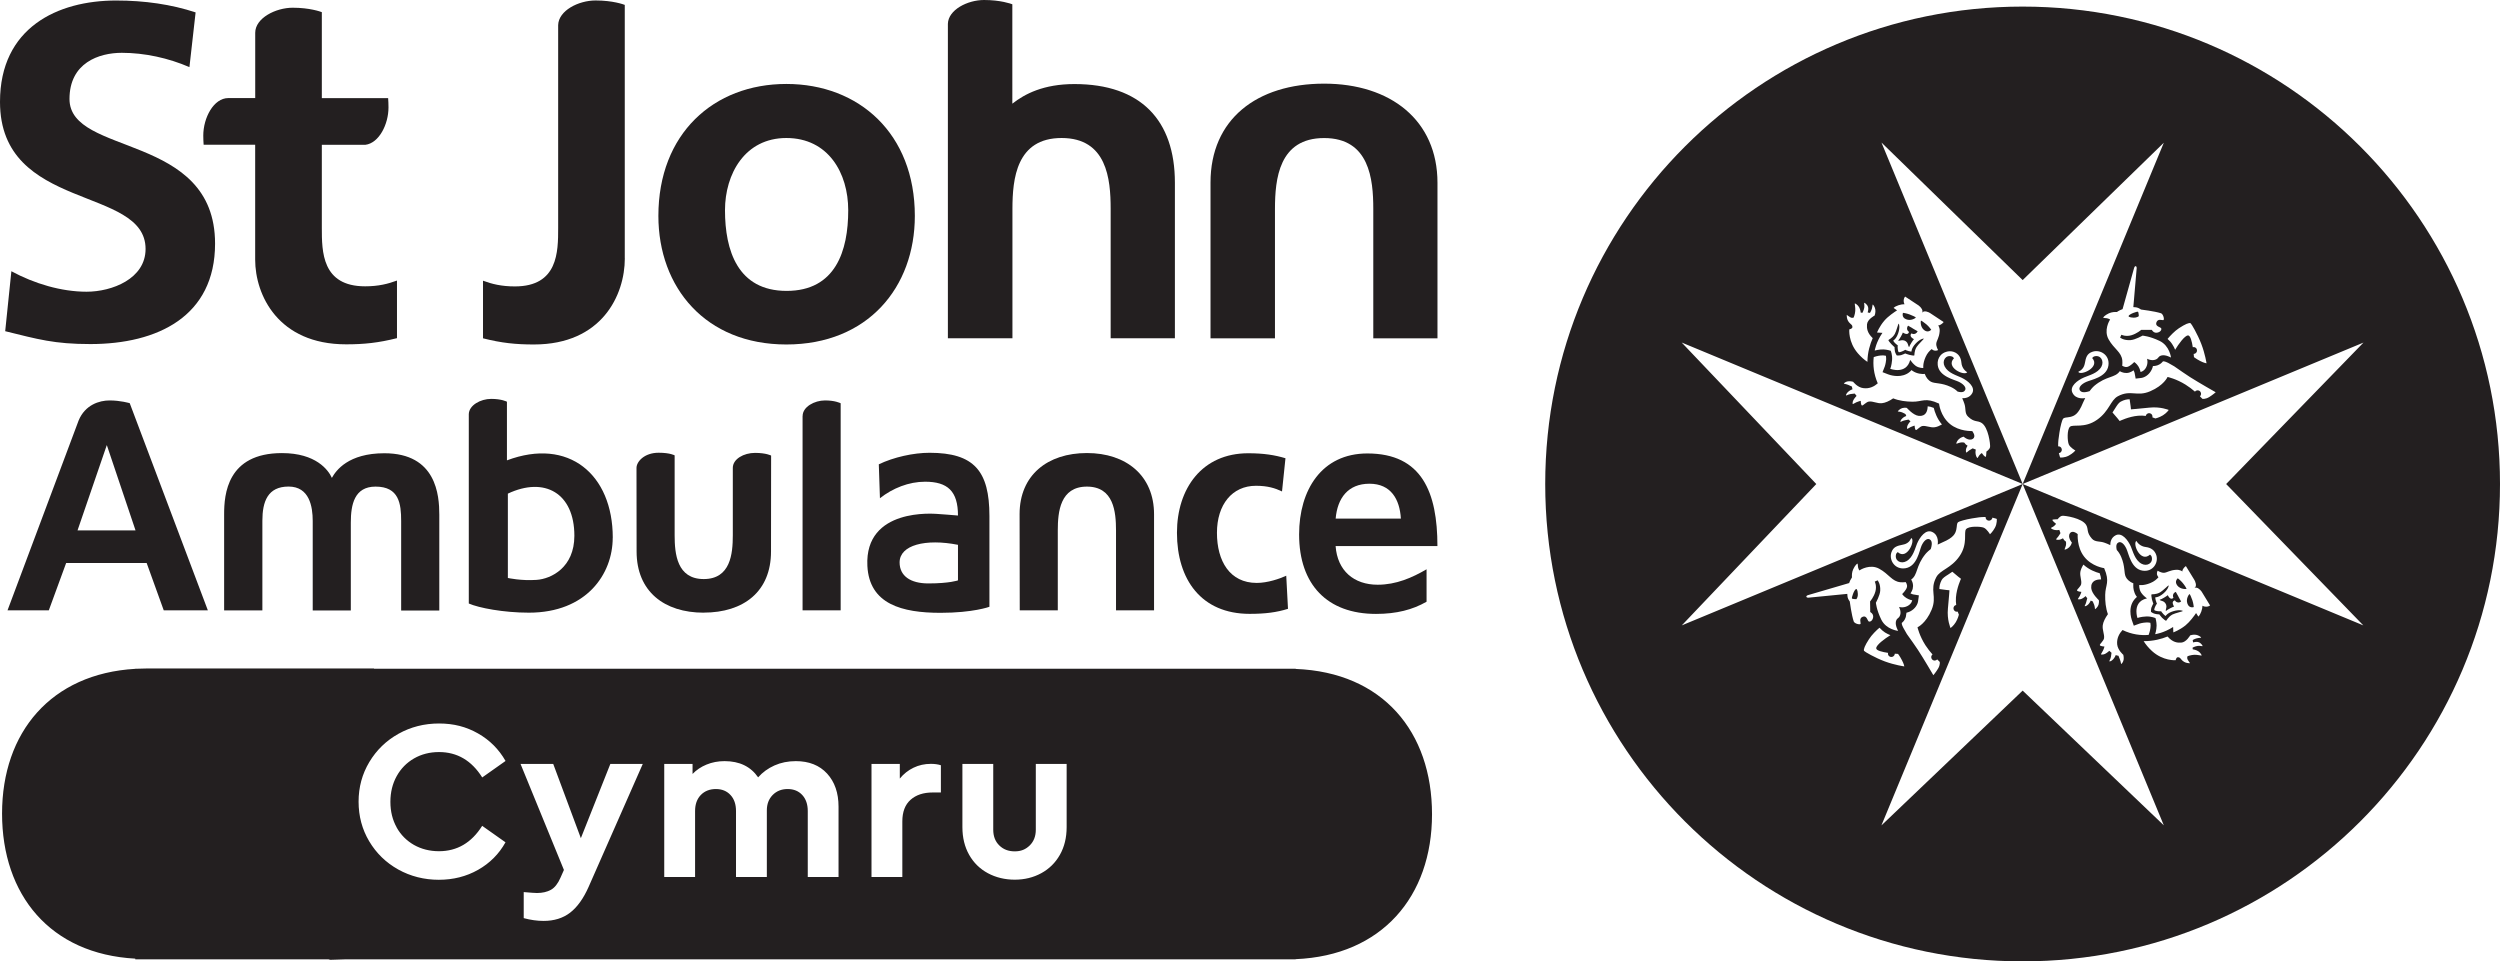 <?xml version="1.0" encoding="UTF-8"?><svg id="Layer_2" xmlns="http://www.w3.org/2000/svg" viewBox="0 0 485.66 186.76"><defs><style>.cls-1{fill:#231f20;stroke-width:0px;}</style></defs><g id="Layer_1-2"><path class="cls-1" d="M170.94,96.79c2.48-1.96,5.62-3.21,8.77-3.21,4.36,0,6.39,1.81,6.39,6.57,0,0-3.81-.32-4.14-.32s-14.02-1.28-13.46,10.1c.37,7.46,6.76,9.12,14.21,9.12,6.34,0,9.49-1.17,9.49-1.17,0,0,.01,0,.01,0v-17.64c0-8.73-2.97-12.28-11.63-12.28-3.14,0-6.99.86-9.86,2.24l.22,6.6ZM186.09,112.75s-1.61.59-5.75.59c-3.52,0-5.58-1.49-5.58-4.08,0-3.39,5.06-4.66,11.34-3.42v6.9Z"/><path class="cls-1" d="M25.19,78.32s-1.77-.53-3.9-.53c-2.01,0-4.75.86-6.01,3.88L1.46,118.57h8.02l3.37-9.2h15.64l3.32,9.2h8.57l-15.18-40.25h0ZM15.06,103.04l5.69-16.58,5.58,16.58h-11.27Z"/><path class="cls-1" d="M155.93,80.83h-.02v37.73h7.4v-40.22c-.18-.08-1.14-.55-3.04-.55-2.04,0-4.35,1.24-4.35,3.03Z"/><path class="cls-1" d="M242.75,119.25c3.06,0,5.28-.29,7.46-.98l-.34-6.43c-1.27.59-3.62,1.4-5.73,1.4-5.23,0-7.73-4.23-7.73-9.73s2.96-9.14,7.57-9.14c2.28,0,3.73.46,5.07,1.1l.67-6.45c-2.06-.62-4.22-.97-7.23-.97-8.96,0-13.85,6.82-13.85,15.45,0,9.09,4.73,15.75,14.13,15.75Z"/><path class="cls-1" d="M265.63,88.09c-8.88,0-13.26,7.11-13.26,15.73,0,9.77,5.48,15.44,14.93,15.44,3.99,0,7.11-.81,9.83-2.37v-6.3c-2.78,1.62-5.88,3-9.5,3-4.61,0-7.83-2.71-8.17-7.51h19.78c0-10.41-2.99-17.99-13.61-17.99ZM259.47,100.75c.34-3.99,2.41-6.78,6.57-6.78s5.88,3.02,6.1,6.78h-12.67Z"/><path class="cls-1" d="M64.46,92.81c-.68-1.49-3.06-4.79-9.69-4.79-10.68,0-11.23,8.09-11.23,11.87v18.69h7.43v-17.42c0-3.71,1.03-6.64,5.09-6.64s4.69,3.91,4.69,6.68v17.39h7.4v-17.07c0-3.52.7-6.99,4.81-6.99,4.56,0,4.97,3.32,4.97,6.68v17.39h7.41v-18.62c0-3.74-.55-11.93-10.68-11.93-6.98,0-9.39,3.33-10.19,4.79Z"/><path class="cls-1" d="M224.19,118.57v-18.66c0-7.51-5.39-11.9-13.04-11.9s-13.08,4.29-13.08,11.87l.03,18.69h7.39v-15.54c0-3.59.45-8.5,5.66-8.5s5.65,4.91,5.65,8.5v15.54h7.39Z"/><path class="cls-1" d="M257.24,16.25c-13.13,0-22.08,6.95-22.08,19.22v30.26s12.52,0,12.52,0v-25.16c.01-5.79.76-13.75,9.55-13.75s9.55,7.96,9.55,13.75v25.16h12.47v-30.22c0-12.14-9.11-19.26-22.02-19.26Z"/><path class="cls-1" d="M136.7,119.01c7.77,0,13.08-4.1,13.08-11.87l.02-18.64s-.95-.52-3.13-.52-4.31,1.19-4.31,2.91c0,.86,0,13.1,0,13.1,0,3.59-.44,8.5-5.65,8.5s-5.65-4.92-5.65-8.5v-15.53s-.86-.51-3.11-.51c-2.78,0-4.3,1.73-4.3,2.95,0,.87.02,16.22.02,16.22,0,7.8,5.39,11.9,13.04,11.9Z"/><path class="cls-1" d="M119.04,104.46c0-12.32-8.58-19.53-20.56-15.03v-11.39c-.07-.03-1.03-.55-3.07-.55s-4.29,1.22-4.34,2.96v36.79c1.93.85,6.75,1.78,11.67,1.78,11.2,0,16.29-7.5,16.29-14.56ZM98.65,95.9c7.14-3.37,12.93-.11,12.93,8.18,0,6.16-4.48,8.37-7.34,8.57-2.99.21-5.58-.37-5.58-.37v-16.39Z"/><path class="cls-1" d="M152.76,66.92c15.8,0,24.96-11.08,24.96-24.98,0-15.95-10.82-25.63-24.96-25.63s-24.86,9.68-24.86,25.63c0,13.9,9.15,24.98,24.86,24.98ZM152.76,26.81c8.13,0,12.02,6.78,12.02,14.03,0,7.89-2.45,15.67-11.97,15.67s-11.97-7.88-11.97-15.67c0-7.06,3.88-14.03,11.92-14.03Z"/><path class="cls-1" d="M28.28,48.36c0,5.82-6.56,8.31-11.46,8.31s-10.17-1.57-14.61-3.98l-1.2,11.65c6.38,1.57,9.52,2.5,16.55,2.5,13.03,0,24.22-5.37,24.22-19.51,0-21.63-28.28-16.92-28.28-28.1,0-7.03,5.73-8.97,10.17-8.97s9.06,1.02,13.13,2.78l1.2-10.63C33.28.85,28.1.1,22.55.1,11.18.1,0,5.37,0,19.79c0,21.36,28.28,16.27,28.28,28.57Z"/><path class="cls-1" d="M121.37,50.18V.95c-.25-.1-2.34-.86-5.67-.86s-7.2,1.97-7.27,4.79v39.39c0,4.62,0,11.37-8.41,11.37-2.59,0-4.44-.46-6.19-1.11v11.19c3.61.92,6.38,1.2,9.89,1.2,13.22,0,17.66-9.61,17.66-16.73Z"/><path class="cls-1" d="M184.15,65.71h12.53v-25.16c.01-5.79.76-13.74,9.55-13.74s9.53,7.95,9.53,13.74v25.16h12.48v-30.21c0-12.14-6.62-19.17-19.52-19.17-5.98,0-9.63,1.9-12.06,3.81V.83c-.24-.09-2.28-.83-5.49-.83s-6.96,1.9-7.03,4.63v36.64h0v24.44Z"/><path class="cls-1" d="M49.57,28.13v22.3c0,6.85,4.44,16.46,17.66,16.46,3.51,0,6.28-.29,9.89-1.2v-11.19c-1.76.65-3.61,1.12-6.19,1.12-8.41,0-8.41-6.75-8.41-11.38v-16.11h8.46c2.66-.33,4.49-3.99,4.49-7.26,0-.65-.03-1.25-.07-1.81h-12.88V2.36c-.29-.11-2.37-.86-5.66-.86s-7.28,2.01-7.28,4.87h0v12.68h-5.22c-2.87,0-4.87,3.86-4.87,7.28,0,.64.03,1.24.07,1.79h10.01Z"/><path class="cls-1" d="M251.71,129.96v-.05H72.66v-.05H28.53c-.64,0-1.27.02-1.89.05h-.36v.02c-16.36.95-25.88,12.31-25.88,28.11s9.33,27.29,25.88,28.19v.13h37.53l.33.1s1.11-.03,3.08-.1h138.7s44.13,0,44.13,0c.04,0,.08,0,.13,0h1.52v-.03c16.73-.7,26.49-12.15,26.49-28.15s-9.55-27.57-26.49-28.23ZM77.05,160.74c.81,1.45,1.94,2.58,3.37,3.4,1.44.81,3.06,1.22,4.86,1.22,3.52,0,6.32-1.64,8.39-4.93l4.53,3.2c-1.27,2.28-3.05,4.06-5.33,5.35-2.28,1.29-4.82,1.93-7.63,1.93s-5.5-.67-7.88-2c-2.38-1.33-4.26-3.16-5.64-5.48-1.38-2.32-2.06-4.89-2.06-7.7s.7-5.38,2.09-7.7c1.39-2.32,3.28-4.15,5.66-5.48,2.38-1.33,5.01-2,7.88-2s5.3.64,7.57,1.93,4.05,3.07,5.35,5.35l-4.53,3.2c-2.07-3.29-4.87-4.93-8.39-4.93-1.81,0-3.43.42-4.86,1.24-1.44.83-2.56,1.98-3.37,3.44-.81,1.46-1.22,3.13-1.22,4.99s.41,3.52,1.22,4.97ZM114.35,172.28c-1.01,2.28-2.21,3.95-3.6,5.02-1.39,1.07-3.11,1.6-5.15,1.6-1.24,0-2.53-.18-3.86-.54v-5.06c1.36.12,2.22.18,2.57.18,1.07,0,1.97-.21,2.71-.62.74-.41,1.36-1.2,1.86-2.35l.67-1.51-8.43-20.6h6.35l5.37,14.43,5.73-14.43h6.3l-10.52,23.88ZM162.91,170.37h-5.99v-12.82c0-1.3-.36-2.34-1.07-3.11-.71-.77-1.66-1.16-2.84-1.16s-2.15.39-2.91,1.16c-.75.77-1.13,1.76-1.13,2.98v12.95h-5.99v-12.82c0-1.3-.35-2.34-1.07-3.11-.71-.77-1.66-1.16-2.84-1.16s-2.19.39-2.93,1.16c-.74.77-1.11,1.81-1.11,3.11v12.82h-5.99v-21.97h5.5v1.95c.74-.77,1.64-1.38,2.71-1.82,1.07-.44,2.23-.67,3.51-.67,2.9,0,5.07,1.05,6.52,3.15.86-.98,1.92-1.75,3.17-2.31,1.26-.56,2.64-.84,4.15-.84,2.57,0,4.6.81,6.08,2.42,1.48,1.62,2.22,3.76,2.22,6.43v13.65ZM182.8,153.95h-1.6c-1.81,0-3.24.47-4.31,1.42-1.07.95-1.6,2.35-1.6,4.21v10.79h-5.99v-21.97h5.5v2.85c.74-.91,1.63-1.61,2.66-2.11,1.04-.5,2.16-.75,3.37-.75.74,0,1.39.09,1.95.27v5.28ZM207.21,160.69c0,2.04-.44,3.83-1.31,5.37-.87,1.54-2.08,2.73-3.62,3.57-1.54.84-3.26,1.26-5.15,1.26s-3.66-.42-5.22-1.26-2.77-2.03-3.64-3.57c-.87-1.54-1.31-3.33-1.31-5.37v-12.29h5.99v12.78c0,1.27.39,2.29,1.18,3.06.78.77,1.78,1.15,3,1.15s2.12-.38,2.91-1.15c.78-.77,1.18-1.79,1.18-3.06v-12.78h5.99v12.29Z"/><path class="cls-1" d="M370.29,62.02c.96.41,1.89-.27,1.89-.34s-.65-.39-1.23-.6c-.58-.22-1.27-.31-1.27-.31,0,0-.35.88.61,1.25Z"/><path class="cls-1" d="M422.17,118.74c-1.16.35-1.47.93-1.47.93,0,0-.17-.09-.42-.36-.26-.25-.45-.57-.45-.57,0,0-.27.05-.78-.03-.51-.09-.53-.2-.53-.2h-.01s-.08-.07.12-.56c.2-.48.39-.68.39-.68,0,0-.17-.33-.25-.68-.09-.36-.08-.55-.08-.55,0,0,.65.05,1.57-.74.92-.8,1.1-1.52,1.02-1.57-.08-.04-1.14,1.06-1.65,1.34-.89.5-1.6.31-1.68.42-.05.06,0,.52.09.96.11.41.27.81.27.81,0,0-.25.41-.37.78-.11.35-.08.83-.08.83h.01s.38.29.75.37c.35.1.85.11.85.11,0,0,.25.34.54.66.32.3.69.59.76.59.13-.01.36-.72,1.25-1.22.51-.27,2.01-.59,2.01-.68.01-.09-.71-.32-1.86.04Z"/><path class="cls-1" d="M423.07,112.34s-.74.57-.1,1.4c.64.82,1.79.69,1.81.65,0-.06-.37-.69-.76-1.15-.39-.48-.95-.9-.95-.9Z"/><path class="cls-1" d="M425.35,115.4c-.07,0-.78.9-.41,1.88.35.97,1.23.65,1.23.65,0,0-.06-.69-.26-1.29-.19-.57-.49-1.24-.56-1.24Z"/><path class="cls-1" d="M413.5,61.39c-.04.11.2.29.95.32.74.02,1.04-.3,1.04-.3,0,0-.02-.79-.17-.85-.14-.08-1.65.42-1.82.83Z"/><path class="cls-1" d="M419.57,116.5c-.05.17.48.19.81.41.16.11.27.28.33.38h.01c.06.11.13.3.14.5.01.39-.24.85-.08.89.24-.24,1.34-.81,1.56-.84,0,0-.31-.52-.26-.83.06-.3.39-.37.39-.37h.05c.12.23.37.39.65.4.2.01.4-.07.54-.18h.01s-.47-.84-.47-.84l-.1-.2-.47-.84h-.01c-.17.07-.34.19-.44.37-.14.25-.13.53-.01.76l-.02.04s-.23.25-.52.13c-.3-.12-.52-.56-.56-.66-.22.21-1.24.83-1.55.88Z"/><path class="cls-1" d="M392.92,1.28c-51.22,0-92.74,41.52-92.74,92.74s41.52,92.74,92.74,92.74,92.74-41.52,92.74-92.74S444.14,1.28,392.92,1.28ZM427.48,76.13c-.2-.31-.61-.4-.92-.2-.07.04-.11.09-.16.15-.52-.45-1.15-.94-1.83-1.36-1.81-1.13-3.49-1.49-3.49-1.49,0,0-.7,1.64-3.38,2.78-2.62,1.13-3.74-.38-6.28.97-1.45.78-1.64,2.89-4.05,4.58-2.41,1.7-4.62.81-5.24,1.34-.62.54-.51,2.81-.24,3.43.25.6,1.28,1.19,1.28,1.19,0,0-.44.53-1.26.98-.84.47-1.69.38-1.69.38,0,0-.15-.33-.26-.86.1-.01.19-.04.27-.09.32-.2.4-.62.2-.92-.13-.22-.37-.32-.61-.3,0-1.02.06-1.38.25-2.66.18-1.25.54-2.5.68-2.66.28-.35.65-.23,1.43-.4.77-.18,1.57-.51,2.46-2.73.14-.33.29-.63.44-.93h-.03s-1.76.4-2.45-1.03c-.6-1.22.94-2.41,2.24-2.97.93-.41,2.68-.8,3.39-2.1.58-1.08-.13-2.32-1.34-2.01-.19.05-.34.19-.46.33,1.67,1.79-2.25,3.52-2.7,2.69.69-.36,1.11-.79,1.28-1.66.2-1.09.37-1.9,1.52-2.26,1.46-.48,3.36.65,3.06,2.69-.33,2.29-3.41,2.76-4.33,3.19-1.03.47-1.45,1.09-1.26,1.53.16.37.59.69,1.93.26.5-.69.91-1.03.91-1.03,2.37-1.99,4.03-1.5,4.96-2.85.46.27,1.13.47,1.83.27.3-.09.59-.26.85-.44.14.27.2.52.2.52l.2,1.09,1.11-.13c.6-.09,1.48-.55,1.99-1.58.12-.23.21-.48.26-.73.26,0,.54-.03.82-.12.61-.21.9-.52,1.13-.8h.01s.05,0,.05,0c.26,0,.71.17.92.29l1.2.68c1.13.79,2.28,1.58,3.1,2.11,1.74,1.11,4.96,2.93,4.96,2.93,0,0-.53.48-1.27.94-.75.45-1.31.34-1.31.34,0,0-.17-.2-.48-.49.24-.22.29-.58.11-.85ZM418.05,80.56c-.2-.3-.61-.39-.92-.19-.15.1-.25.25-.29.43-.44-.06-.93-.09-1.46-.04-1.87.16-3.61,1.03-3.61,1.03,0,0-.66-.87-1.39-1.66.19-.27.35-.53.5-.78.39-.62.7-1.11,1.09-1.32.69-.37,1.2-.46,1.74-.47.17,1,.26,1.96.26,1.96,0,0,1.38-.1,3.55-.33,2.17-.24,3.79.45,3.79.45,0,0-.39.58-1.13,1.04-.74.45-1.46.61-1.46.61,0,0-.22-.1-.58-.21.04-.17,0-.36-.09-.52ZM423.29,63.76c1.24-.81,1.96-1.11,2.26-.97.15.08,1.35,2.11,2.09,4.04.74,1.93,1.01,3.75,1.01,3.75,0,0-.49-.07-1.21-.44-.72-.37-1.23-.76-1.23-.76,0,0-.02-.25-.06-.63.12,0,.24-.04.35-.11.31-.19.39-.6.2-.92-.16-.24-.45-.35-.72-.27-.17-1.12-.46-2.28-.91-2.29-.64-.01-1.88,1.71-2.52,2.79-.13-.33-.3-.69-.54-1.04-.23-.38-.55-.74-.93-1.07.5-.6,1.37-1.53,2.21-2.08ZM419.85,63.79c.11.25-.14.74-.83.84-.68.1-1-.55-1-.55h-2.06s-.85.75-1.95,1.06c-1.1.3-1.9-.11-1.9-.11l-.25.55s.67.59,2.04.49c.94-.07,2.31-.87,2.31-.87,0,0,1.34.08,3.31,1.02,1.97.93,2.23,3.24,2.23,3.24,0,0-1.07-.61-1.84-.41-.77.2-.46.57-1.23.83-.76.26-1.59-.19-1.59-.19,0,0,.27.78-.15,1.63-.42.85-1.11.94-1.11.94,0,0-.08-.53-.42-1.09-.34-.54-.8-.84-.8-.84,0,0-.73.77-1.3.93-.57.16-1.05-.24-1.05-.24,0,0,.08-.3.03-.99-.15-1.65-1.61-2.22-2.66-4.1-.98-1.75.13-3.63.29-3.87-.17-.09-.41-.21-.62-.24-.36-.05-.7-.04-.72-.11-.02-.06.31-.48,1.09-.84.61-.27,1.16-.28,1.57-.26.19-.13.39-.26.6-.35.17-.09.34-.15.5-.21l2.24-8s.1-.39.32-.34c.2.04.18.39.18.39l-.65,7.56c.38,0,.63.06.71.08.36.09.78.39.78.39,0,0,2.66.32,3.91.73.46.23.66,1.24.44,1.32-.21.08-1.11-.39-1.38.51-.22.75.86.84.96,1.1ZM367.86,59.82c.4-.43,1.48-.74,2.12-.72,0,0-.2-.31-.16-.8.03-.4.27-.69.27-.69l2.64,1.74c.46.34.94.97.65,1.41.4-.57,1.35-.09,1.57.06l2.63,1.74s-.17.25-.51.46c-.41.27-.57.17-.57.17,0,0,.38.41.3,1.23-.1,1.22-.6,1.75-.65,2.31-.07.56.35,1.28.35,1.28,0,0-.32.17-.69.1-.25-.03-.47-.24-.57-.29-.38.32-.84.77-1.16,1.51-.59,1.33-.45,2.16-.45,2.16,0,0-.81.05-1.48-.42-.43-.33-.78-.73-1.07-1.15-.75,2.92-3.87,1.73-3.87,1.73,0,0,.26-.61.35-1.68.09-1.07-.26-1.83-.26-1.83,0,0-.73-.24-1.42-.26-.89-.02-1.69.22-1.69.22,0,0,.25-1.63,1.5-3.44l-1.05-.06s.45-1.18,1.43-2.32c.73-.85,1.92-1.64,2.46-1.99-.32-.21-.56-.39-.67-.47ZM358.76,61.16s.31.26.67.47c.34.22.67.06.67.06,0,0,.27-.63.31-1.3.05-.67-.14-1.39-.09-1.44.05-.04.54.24.82.7.27.45.33,1.08.33,1.08l.33.04s.27-.48.36-.99c.07-.45-.06-.93-.01-.96.06-.03.58.31.73.79.16.47-.06,1.09-.06,1.09l.44.09s.25-.38.37-.79c.12-.39.11-.84.18-.84.08,0,.44.5.5,1,.08.56-.14,1.14-.14,1.14,0,0-1.38.71-1.48,1.7-.06.75.01,1.65,1.11,2.69-.5,1.12-1.01,2.73-1.03,4.61-.62-.41-1.25-.96-1.87-1.68-1.89-2.2-1.65-4.63-1.65-4.63,0,0,.6-.12.6-.43.01-.3-.06-.39-.43-.71-.78-.66-.66-1.69-.66-1.69ZM358.99,74.08c.47-.07,1,.08,1,.08,0,0,.84,1.11,1.98,1.24,1.22.17,2.17-.36,2.81-.93-.81-1.86-.95-3.61-.78-5.1l.52-.16s.64-.18,1.32-.17c.17.01.35.03.52.07.03.15.05.31.05.52v.24c-.08.84-.27,1.32-.27,1.33l-.43,1.1,1.08.42c.2.08,2.01.75,3.59-.07.31-.15.65-.4.97-.76.04.03.07.08.12.11.98.71,2.12.66,2.24.65l.2-.02c.27.76.73,1.27,1.19,1.52.83.43,1.98.14,3.87,1.02.56.26.99.57,1.32.9.98.27,1.34,0,1.48-.32.2-.42-.18-1.04-1.18-1.55-.89-.45-3.91-1.03-4.16-3.29-.08-.75.14-1.37.51-1.82.29-.36.68-.6,1.11-.73.47-.16,1.01-.17,1.49,0,.97.35,1.41,1.13,1.49,2.09.09,1.12.86,1.7,1.13,1.87-.58.77-4.29-.96-2.57-2.73-.12-.16-.25-.3-.44-.35-1.19-.35-1.92.86-1.38,1.93.65,1.31,2.35,1.75,3.26,2.19,1.26.59,2.74,1.82,2.12,3-.49.91-1.4,1.02-1.96,1,.19.39.31.78.43,1.1.32.95.01,1.83.71,2.48,1.22,1.17,1.82.69,2.64,1.23,1.31.85,1.7,4.16,1.63,4.66-.07.5-.71.89-.71.89,0,0-.04.99-.12,1.03-.09.03-.25-.11-.43-.29-.17-.18-.29-.42-.32-.43-.07-.02-.28.15-.48.38-.21.25-.33.57-.38.57-.07-.01-.27-.25-.36-.73-.09-.49.03-.91.03-.91l-.61-.24s-.34.18-.66.39c-.29.2-.51.45-.55.43-.11-.04-.14-.36-.07-.71.07-.29.29-.58.29-.63-.01-.04-.2-.1-.34-.23-.15-.14-.25-.35-.31-.37-.05-.02-.43-.08-.77,0-.37.07-.72.26-.75.23-.06-.07.06-.5.47-.89.4-.38.93-.49.93-.49,0,0,1.02.95,1.8.42.72-.49-.13-1.51-.13-1.51,0,0-2.5.13-4.32-1.37-1.89-1.56-2.12-3.96-2.12-3.96-2.7-1.26-3.22-.34-5.2-.37-1.21-.02-2.53-.17-3.71-.65-.75.52-1.54.88-2.19.94-.92.09-1.71-.42-2.51-.32-.51.05-1.14.8-1.34.77-.26-.03-.26-.91-.26-.91,0,0-.47.1-.83.27-.35.15-.67.39-.72.36-.04-.03-.08-.39.12-.77.19-.37.59-.78.62-.82-.11-.12-.23-.26-.36-.45-.13.01-.41.03-.79.09-.53.09-.84.33-.89.28-.05-.04.03-.4.43-.74.34-.29.71-.43.82-.47-.07-.22-.1-.39-.11-.52-.08-.04-.36-.18-.75-.34-.47-.18-.82-.19-.82-.25s.33-.36.79-.43ZM370.76,81.51c-.14.02-.41.09-.74.15-.48.1-.78.33-.82.3-.05-.05,0-.38.38-.71.31-.29.64-.4.74-.44-.07-.2-.12-.24-.14-.36-.07-.04-.32-.2-.69-.35-.45-.16-.82-.13-.82-.18,0-.06.43-.52.86-.64.55-.14.9-.04.9-.04,0,0,1.24,1.44,2.31,1.55,1.43.13,1.72-.99,1.74-1.86.33.03.7.11,1.18.31.19.77.61,2.07,1.59,3.22-.5.28-1,.49-1.42.54-.87.11-1.64-.35-2.38-.24-.48.08-1.05.8-1.24.78-.24-.03-.27-.86-.27-.86,0,0-.44.11-.77.28-.32.15-.62.39-.66.36-.04-.03-.09-.36.08-.72.16-.34.49-.71.56-.78-.18-.1-.31-.22-.39-.31ZM361.44,121.19c-.07.21-1.09.02-1.32-.44-.43-1.24-.78-3.91-.78-3.91,0,0-.31-.4-.4-.76-.01-.09-.07-.33-.08-.71l-7.56.74s-.34.02-.39-.18c-.05-.22.33-.32.33-.32l7.98-2.34c.06-.16.12-.33.2-.5.1-.21.22-.41.35-.6-.03-.42-.03-.98.24-1.58.35-.77.77-1.12.83-1.1.07.03.06.36.11.72.04.22.16.45.25.61.24-.16,2.1-1.3,3.87-.33,1.89,1.03,2.49,2.49,4.13,2.62.68.05.98-.04.98-.04,0,0,.42.47.26,1.03-.16.58-.92,1.31-.92,1.31,0,0,.31.47.86.79.56.34,1.09.42,1.09.42,0,0-.08.69-.93,1.12-.84.43-1.63.17-1.63.17,0,0,.47.83.22,1.58-.26.77-.63.47-.82,1.24-.18.78.43,1.83.43,1.83,0,0-2.31-.23-3.27-2.18-.96-1.96-1.05-3.3-1.05-3.3,0,0,.78-1.38.84-2.32.08-1.38-.51-2.02-.51-2.02l-.55.25s.42.79.13,1.89c-.29,1.11-1.04,1.96-1.04,1.96l.03,2.06s.65.31.57,1c-.1.69-.59.94-.84.84-.26-.09-.37-1.18-1.12-.95-.88.28-.41,1.18-.49,1.4ZM370.35,109.02c1.29-.72,1.67-2.47,2.06-3.41.55-1.3,1.72-2.86,2.95-2.27,1.43.67,1.06,2.44,1.06,2.44v.02c.28-.15.59-.3.93-.44,2.2-.92,2.52-1.73,2.69-2.49.17-.78.04-1.16.37-1.44.17-.14,1.42-.52,2.66-.72,1.28-.21,1.64-.27,2.66-.28-.02.24.09.48.31.62.31.19.71.1.91-.21.06-.09.09-.19.1-.28.52.11.85.25.85.25,0,0,.1.86-.35,1.7-.45.83-.97,1.28-.97,1.28,0,0-.6-1.03-1.21-1.28-.62-.25-2.9-.35-3.43.29-.52.62.4,2.81-1.27,5.24s-3.77,2.64-4.53,4.11c-1.33,2.55.2,3.66-.89,6.29-1.12,2.7-2.75,3.42-2.75,3.42,0,0,.38,1.67,1.53,3.47.43.67.93,1.29,1.39,1.81-.06.04-.11.1-.15.16-.2.31-.1.73.21.93.27.17.64.1.85-.13.3.3.49.48.49.48,0,0,.13.55-.32,1.3-.45.75-.92,1.29-.92,1.29,0,0-1.86-3.2-3-4.93-.53-.8-1.34-1.95-2.14-3.06l-.69-1.21c-.13-.21-.31-.64-.31-.92v-.04h.01c.29-.23.58-.53.78-1.15,0,0,.12-.78.13-.83.23-.06.47-.13.71-.25,1.03-.53,1.48-1.42,1.55-2.02l.15-1.1-1.12-.19s-.25-.06-.51-.19c.18-.28.34-.57.42-.86,0-.01.08-.58.08-.58,0-.55-.2-.98-.37-1.25,1.35-.95.84-2.59,2.8-4.99,0,0,.33-.41,1.01-.94.42-1.32.09-1.75-.28-1.91-.44-.18-1.05.23-1.52,1.27-.41.93-.85,4.01-3.13,4.37-2.04.32-3.19-1.56-2.74-3.02.37-1.16,1.16-1.34,2.24-1.56.87-.16,1.32-.6,1.65-1.29.84.44-.84,4.38-2.64,2.73-.16.13-.29.28-.33.45-.3,1.24.94,1.92,2.02,1.32ZM380.02,117.52c-.17.04-.33.14-.43.3-.2.32-.1.73.21.92.16.1.34.12.51.08.13.36.23.59.23.59,0,0-.16.72-.6,1.46-.45.74-1.02,1.14-1.02,1.14,0,0-.72-1.61-.51-3.78.21-2.17.3-3.56.3-3.56,0,0-.97-.08-1.96-.24,0-.53.09-1.06.44-1.74.21-.4.69-.71,1.31-1.1.24-.17.5-.33.77-.52.8.72,1.68,1.37,1.68,1.37,0,0-.84,1.76-.98,3.63-.04.52-.01,1.01.05,1.45ZM363.07,124.18c.54-.85,1.45-1.74,2.05-2.24.34.38.7.69,1.07.93.37.23.72.39,1.05.52-1.06.65-2.78,1.9-2.76,2.55.01.45,1.19.72,2.3.89-.07.26.04.55.29.7.31.2.71.1.91-.2.07-.11.11-.22.11-.34.38.03.63.04.63.04,0,0,.4.51.76,1.23.39.72.46,1.2.46,1.2,0,0-1.82-.25-3.76-.96-1.94-.72-3.98-1.91-4.06-2.06-.15-.28.15-1.02.95-2.26ZM426.93,125.48c-.51.07-.99.33-.99.33l.03.33s.62.08,1.07.37c.44.29.71.79.66.84-.05.04-.77-.17-1.43-.15-.68.03-1.31.28-1.31.28,0,0-.17.32.03.68.2.35.46.68.46.68,0,0-1.04.09-1.68-.71-.31-.39-.4-.45-.7-.45-.3-.02-.43.58-.43.58,0,0-2.45.17-4.59-1.79-.7-.64-1.23-1.3-1.62-1.92,1.89.02,3.5-.43,4.65-.9.99,1.14,1.9,1.24,2.64,1.19,1.01-.06,1.75-1.41,1.75-1.41,0,0,.59-.21,1.15-.11.5.08.99.46.99.53-.01.08-.46.05-.85.15-.43.11-.8.34-.8.34l.08.46s.62-.21,1.08-.04c.48.16.8.71.77.76-.03.05-.5-.1-.96-.04ZM411.29,125.18c.12,1.14,1.19,2.02,1.19,2.02,0,0,.14.54.06.99-.09.47-.41.8-.46.8-.06-.01-.06-.36-.24-.83-.14-.41-.27-.7-.3-.77-.13-.01-.32-.06-.53-.13-.04.11-.19.48-.49.81-.35.39-.7.46-.75.4-.05-.05.2-.35.31-.87.07-.39.1-.66.11-.79-.18-.14-.32-.27-.43-.38-.04.04-.46.42-.85.61-.39.17-.73.12-.77.08-.03-.04.21-.36.38-.71.19-.35.3-.81.3-.81,0,0-.89-.04-.9-.3-.02-.19.74-.81.82-1.31.1-.8-.37-1.61-.25-2.53.08-.64.48-1.42,1-2.15-.44-1.2-.55-2.53-.53-3.74.03-1.98.97-2.46-.2-5.2,0,0-2.4-.3-3.9-2.25-1.44-1.86-1.24-4.36-1.24-4.36,0,0-.99-.88-1.5-.17-.55.76.37,1.81.37,1.81,0,0-.12.53-.52.91-.4.38-.84.5-.9.44-.04-.03.16-.37.25-.74.08-.34.04-.71.02-.78-.02-.05-.22-.15-.35-.3-.14-.15-.19-.35-.24-.35-.03-.02-.33.2-.63.26-.35.06-.67.02-.71-.08,0-.06.25-.27.45-.55.23-.31.41-.64.41-.64l-.22-.63s-.43.11-.91.01c-.47-.1-.71-.3-.72-.39,0-.04.33-.15.58-.35.24-.2.41-.4.4-.47,0-.04-.25-.16-.42-.35-.17-.18-.31-.34-.27-.42.04-.08,1.02-.1,1.02-.1,0,0,.42-.63.92-.67.5-.05,3.8.44,4.61,1.77.5.84.01,1.42,1.13,2.68.64.71,1.53.43,2.47.79.32.12.7.26,1.09.46,0-.56.14-1.46,1.06-1.92,1.2-.6,2.38.93,2.94,2.2.4.92.78,2.64,2.08,3.34,1.06.57,2.28-.12,1.97-1.33-.05-.19-.18-.33-.33-.45-1.83,1.66-3.44-2.1-2.65-2.66.16.28.72,1.07,1.84,1.19.95.12,1.71.59,2.03,1.57.47,1.44-.63,3.31-2.64,3.02-2.26-.32-2.73-3.35-3.16-4.25-.47-1.03-1.08-1.43-1.51-1.25-.32.14-.61.49-.37,1.48.32.34.61.78.86,1.35.81,1.92.49,3.06.9,3.9.23.47.73.94,1.47,1.24l-.02.19v.28c-.01.41.07,1.23.58,2,.05.05.1.09.14.15-.8.67-1.28,1.6-1.28,2.81,0,.88.24,1.6.27,1.68l.39,1.11,1.12-.41s.49-.17,1.33-.22c.31-.01.55.02.77.07.03.16.05.34.05.51-.01.69-.22,1.32-.22,1.33l-.17.51c-1.5.12-3.24-.06-5.07-.95-.59.63-1.16,1.57-1.04,2.79ZM407.73,116.59s.09.36-.07.91c-.13.43-.61.84-.66.84s-.02-.38-.17-.83c-.13-.37-.28-.64-.32-.71-.12-.01-.16-.06-.36-.13-.04.09-.16.41-.45.72-.34.36-.68.41-.72.36-.04-.04.2-.34.31-.82.08-.32.16-.59.19-.73-.09-.09-.21-.21-.31-.4-.07.07-.45.39-.8.54-.36.15-.69.09-.71.05-.03-.04.2-.33.38-.64.18-.34.3-.77.3-.77,0,0-.83-.05-.85-.3,0-.2.73-.75.81-1.22.13-.74-.29-1.52-.16-2.37.07-.42.29-.92.59-1.41,1.12,1.02,2.4,1.48,3.17,1.68.17.49.25.86.27,1.2-.87-.02-2.01.25-1.92,1.67.08,1.09,1.48,2.36,1.48,2.36ZM428.65,117.86c-.49.02-.79-.19-.79-.19,0,.64-.35,1.71-.8,2.11-.06-.11-.24-.37-.44-.69-.36.54-1.2,1.7-2.07,2.41-1.17.93-2.35,1.35-2.35,1.35l-.04-1.05c-1.85,1.19-3.49,1.4-3.49,1.4,0,0,.27-.8.28-1.69,0-.7-.21-1.43-.21-1.43,0,0-.76-.37-1.83-.32-1.07.05-1.68.29-1.68.29,0,0-.2-.58-.2-1.29,0-.95.36-2.14,2.05-2.52-.4-.28-.82-.66-1.12-1.1-.47-.69-.38-1.5-.38-1.5,0,0,.82.18,2.17-.38.75-.3,1.22-.74,1.56-1.11-.06-.11-.25-.33-.29-.59-.05-.36.13-.69.13-.69,0,0,.71.45,1.27.4.57-.04,1.1-.51,2.33-.58.82-.04,1.22.34,1.22.34,0,0-.09-.16.18-.57.23-.33.49-.49.49-.49l1.65,2.69c.14.23.6,1.2.01,1.57.45-.27,1.07.22,1.4.7l1.64,2.69s-.29.23-.69.24ZM392.93,94.03l27.42,66.3-27.42-26.17-27.44,26.19,27.44-66.32h-.01s-66.21,27.46-66.21,27.46l26.13-27.46-26.15-27.49,66.23,27.48h.01l-27.43-66.33,27.43,26.72,27.42-26.68-27.42,66.29,66.21-27.47-26.68,27.48,26.65,27.46-66.18-27.46Z"/><path class="cls-1" d="M371.37,64.78c.22.14.52.14.77.01.17-.09.31-.26.38-.42v-.02l-.83-.48-.19-.12-.83-.49c-.12.14-.2.34-.2.54,0,.29.15.53.37.66v.05s-.07.33-.38.37c-.31.05-.81-.28-.81-.28-.05.23-.63,1.31-.89,1.54.04.16.5-.08.89-.05.2.01.38.09.49.15h0s0,0,0,0c.1.06.25.18.37.35.2.33.22.85.38.81.07-.3.71-1.31.92-1.51-.09-.05-.53-.29-.63-.57-.11-.31.13-.53.13-.53l.05-.02Z"/><path class="cls-1" d="M375.17,64.05s-.41-.57-.87-.98c-.46-.4-1.05-.79-1.13-.79-.04.01-.21,1.16.6,1.83.8.65,1.4-.06,1.4-.06Z"/><path class="cls-1" d="M368.04,67.43s0,.48.08.85c.08.37.35.76.35.76h.01s0,.01,0,.01c0,0,.48.04.84-.06.36-.1.79-.33.79-.33,0,0,.38.16.79.27.44.12.9.17.96.14.1-.08-.06-.8.47-1.67.3-.5,1.43-1.53,1.39-1.61-.04-.07-.78.09-1.59.97-.83.89-.8,1.54-.8,1.54,0,0-.19.01-.54-.09-.36-.09-.68-.26-.68-.26,0,0-.2.17-.69.35-.49.19-.56.11-.56.11h-.01s-.1-.03-.17-.55c-.07-.51-.01-.77-.01-.77,0,0-.32-.21-.56-.46-.25-.28-.34-.45-.34-.45,0,0,.58-.29.98-1.43.39-1.14.18-1.87.09-1.87-.09.01-.46,1.49-.75,2-.51.88-1.23,1.08-1.24,1.21,0,.08.27.46.57.76.29.32.62.58.62.58Z"/><path class="cls-1" d="M360.57,114.43c-.41.16-.88,1.68-.81,1.82.07.14.85.15.85.15,0,0,.33-.29.3-1.04-.04-.75-.23-.99-.34-.93Z"/></g></svg>